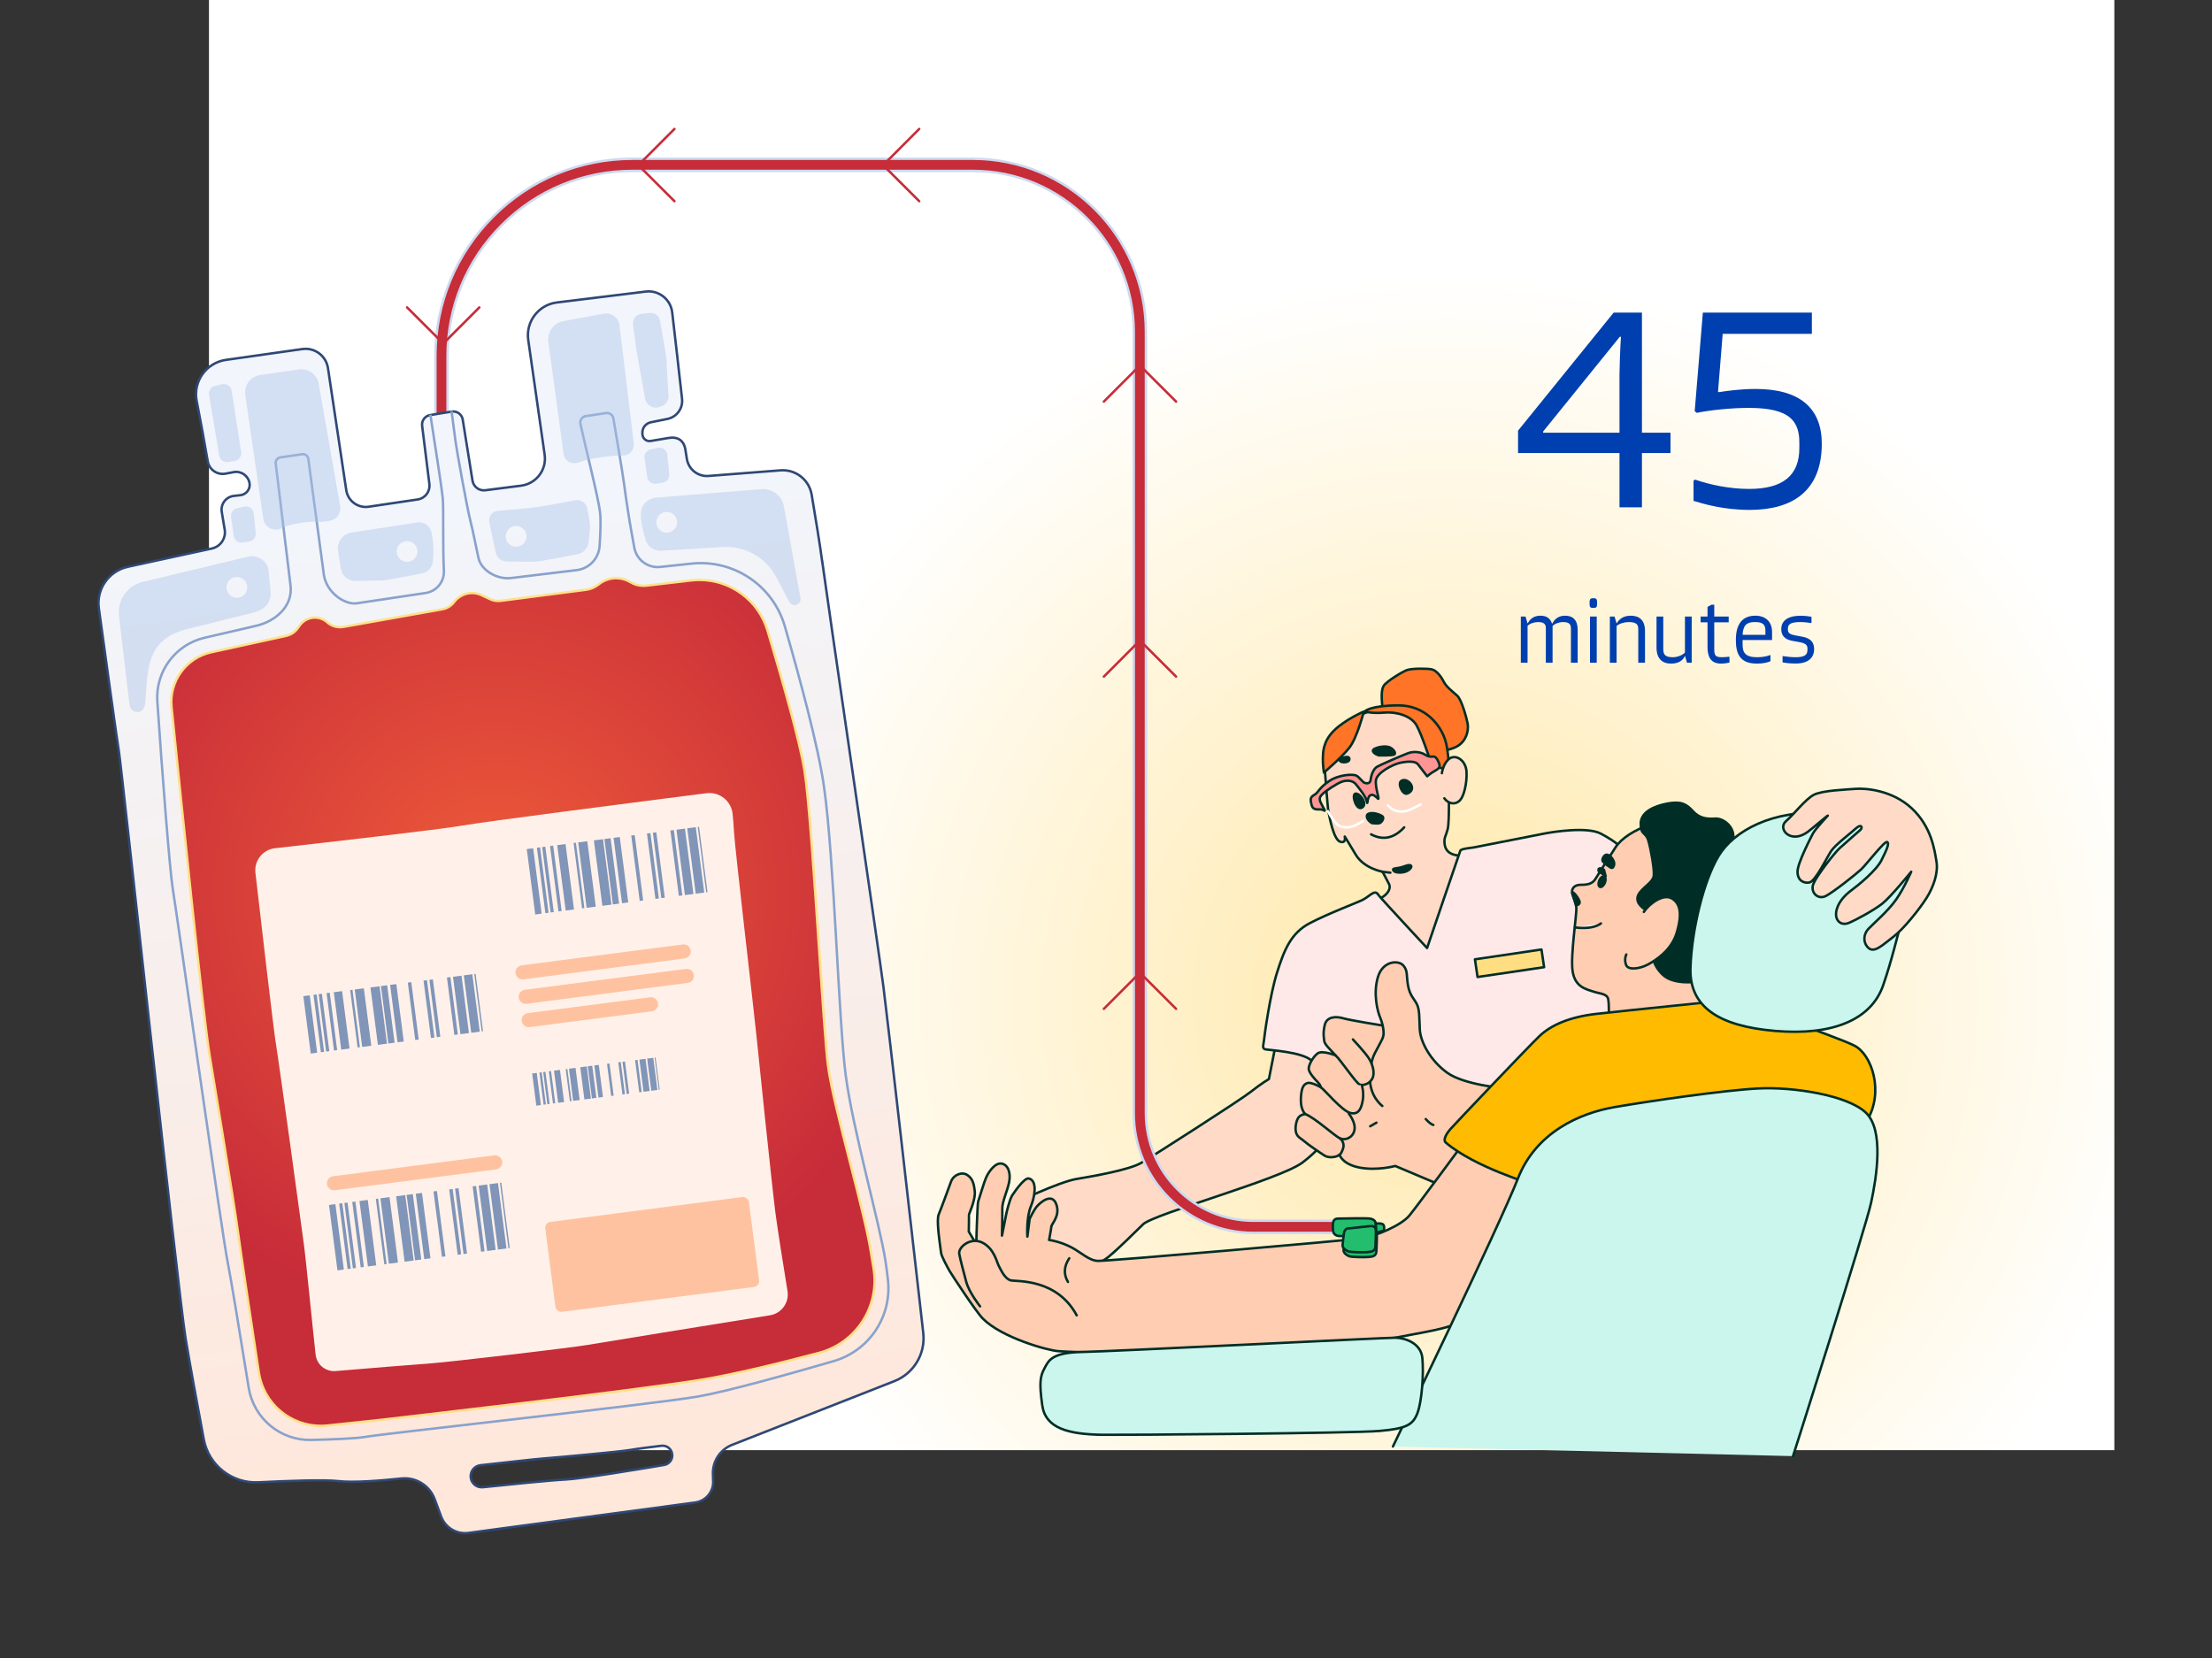 <svg xmlns="http://www.w3.org/2000/svg" xmlns:xlink="http://www.w3.org/1999/xlink" viewBox="0 0 2732 2048"><rect x="0" y="0" width="2732" height="2048" fill="#333333" stroke="none"/><defs><style>.cls-1{stroke:#fff;}.cls-1,.cls-2,.cls-3,.cls-4,.cls-5,.cls-6,.cls-7,.cls-8,.cls-9,.cls-10,.cls-11,.cls-12,.cls-13,.cls-14,.cls-15,.cls-16,.cls-17{stroke-width:3px;}.cls-1,.cls-2,.cls-3,.cls-4,.cls-6,.cls-7,.cls-8,.cls-10,.cls-12,.cls-13,.cls-14,.cls-15,.cls-16,.cls-17{stroke-linecap:round;stroke-linejoin:round;}.cls-1,.cls-4,.cls-11,.cls-16{fill:none;}.cls-18{fill:#8095b8;}.cls-18,.cls-19,.cls-20,.cls-21,.cls-22,.cls-23,.cls-24,.cls-25{stroke-width:0px;}.cls-19{fill:#acc3e8;opacity:.44;}.cls-20{fill:#003faf;}.cls-2{fill:#002e26;}.cls-2,.cls-3,.cls-6,.cls-7,.cls-8,.cls-10,.cls-12,.cls-13,.cls-14,.cls-15,.cls-16,.cls-17{stroke:#002e26;}.cls-21{fill:#fff1e9;}.cls-3{fill:#ff7426;}.cls-4{stroke:#c72c39;}.cls-5{fill:#c72c39;stroke:#ccd9ef;}.cls-5,.cls-9,.cls-11{stroke-miterlimit:10;}.cls-6{fill:#ffe8e8;}.cls-7{fill:#caf6ee;}.cls-8{fill:#22bd6d;}.cls-9{fill:url(#Dégradé_sans_nom_9);stroke:#2f4875;}.cls-22{fill:url(#Dégradé_sans_nom_5);}.cls-23{fill:url(#Dégradé_sans_nom_2);}.cls-24{fill:#ffe08a;}.cls-10{fill:#ffdbc7;}.cls-11{stroke:#89a2cc;}.cls-12{fill:#ff9494;}.cls-13{fill:#fb0;}.cls-14{fill:#fff;}.cls-15{fill:#ffcdb1;}.cls-17{fill:#ffde82;}.cls-25{fill:#ffc2a0;}</style><radialGradient id="D&#xE9;grad&#xE9;_sans_nom_5" cx="1789.49" cy="1231.96" fx="1789.49" fy="1231.96" r="904.17" gradientUnits="userSpaceOnUse"><stop offset="0" stop-color="#ffe7a6"></stop><stop offset=".99" stop-color="#fff"></stop></radialGradient><linearGradient id="D&#xE9;grad&#xE9;_sans_nom_9" x1="604.57" y1="625.93" x2="604.57" y2="1861" gradientTransform="translate(-124.73 84.7) rotate(-7.38)" gradientUnits="userSpaceOnUse"><stop offset="0" stop-color="#f2f5fb"></stop><stop offset="1" stop-color="#ffe7da"></stop></linearGradient><radialGradient id="D&#xE9;grad&#xE9;_sans_nom_2" cx="599.34" cy="1103.77" fx="599.34" fy="1103.77" r="535.06" gradientTransform="translate(-124.73 84.7) rotate(-7.38)" gradientUnits="userSpaceOnUse"><stop offset="0" stop-color="#ee5b39"></stop><stop offset="1" stop-color="#c72c39"></stop></radialGradient></defs><g id="fond"><rect class="cls-22" x="258.08" y="-72.26" width="2353.3" height="1863.45"></rect></g><g id="soignante"><path class="cls-3" d="M1708.22,881.44c-2.05-17.74-2.73-29.11.91-34.57,3.64-5.46,22.97-17.28,28.88-19.33,5.91-2.05,25.47-2.05,30.7-.68,5.23,1.36,10.92,8.19,14.33,15.01,3.41,6.82,11.37,12.51,16.83,17.51s11.6,27.97,12.74,34.11c1.14,6.14.23,17.74-9.1,25.7-9.32,7.96-27.74,8.87-27.74,8.87l-65.27-45.03-2.27-1.59Z"></path><path class="cls-10" d="M1251.82,1486.82s55.56-26.96,78.03-30.64c22.47-3.68,64.96-11.44,79.26-19.61,14.3-8.17,123.79-78.44,136.04-88.24s22.06-15.52,22.06-15.52l10.21-51.88s22.05-101.08,27.48-113.75c5.43-12.67,34.99-30.17,51.28-37.11,16.29-6.94,42.23-16.59,50.38-21.42,8.15-4.83,11.46-11.77,9.05-16.59-2.41-4.83-8.08-15.38-8.08-15.38,0,0-22.96-3.8-33.27-21.34-7.48-12.73-13.38-22.06-13.38-22.06,0,0,2.17,9.04-5.79,6.33s-13.02-30.19-14.28-36.7c-1.27-6.51-3.98-45.2-3.98-45.2,0,0-4.16-36.16,14.28-54.06s41.4-28.39,65.09-30.19c23.69-1.81,53.7,17.54,61.65,33.81,7.96,16.27,10.85,44.48,11.21,55.69.36,11.21,1.27,52.25-1.08,61.29-2.35,9.04-4.63,10-3.8,17.9,1.08,10.31,8.86,14.65,21.15,14.83,12.29.18,113.93-18.81,129.62-21.51,15.69-2.7,53.55,8.65,64.36,21.09,10.82,12.44.06,203.37.06,203.37l-332.2,35.07s-11.07,69.52-14.76,83.66c-3.69,14.15-15.99,36.3-43.68,57.21-27.68,20.92-183.32,63.36-196.86,76.28s-27.07,27.07-42.45,39.99c-15.38,12.92-51.68,22.15-51.68,22.15l-65.95-87.44Z"></path><path class="cls-2" d="M1694.41,1016.66c-5.44-3.02-8.86-9.67-3.83-11.68,5.04-2.01,13.7,1.01,16.72,3.22,3.02,2.22-1.01,8.06-3.83,8.66-2.82.6-9.07-.2-9.07-.2Z"></path><path class="cls-16" d="M1693.4,1030.56c15.84,8.32,29.18,3.95,40.9-8.66"></path><path class="cls-14" d="M1706.9,1076.7c3.83.4,10.27,1.21,10.27,1.21"></path><path class="cls-2" d="M1724.43,1077.3c-3.25-.67-5.53-3.91-2.42-4.43,4.84-.81,7.66-1.01,14.3-3.42,6.86-2.49,9.07.6,4.23,4.63-3.99,3.33-10.27,4.43-16.12,3.22Z"></path><path class="cls-2" d="M1673.66,980.4c4.85-1.98,16.12,12.09,8.86,16.92-7.25,4.84-13.3-15.11-8.86-16.92Z"></path><path class="cls-2" d="M1737.93,980.2c-5.55,1.99-12.58-12.76-6.85-15.92,8.06-4.43,20.35,11.08,6.85,15.92Z"></path><path class="cls-2" d="M1703.07,933.06c-5.04-1.41-10.48-5.64-5.24-8.26,5.24-2.62,13.7-3.63,18.33-1.81,4.63,1.81,8.46,7.25,6.04,8.86-2.42,1.61-19.14,1.21-19.14,1.21Z"></path><path class="cls-2" d="M1654.32,937.89c7.45-3.63,10.88-3.42,11.89-1.81,1.01,1.61.6,5.24-5.84,5.44s-6.04-3.63-6.04-3.63Z"></path><path class="cls-1" d="M1640.14,1001.91s5.1,10.35,10.47,15.48c6.68,6.37,16.82,5.15,23.06,2.12,6.25-3.02,9.86-5.47,9.86-5.47"></path><path class="cls-1" d="M1714.2,994.63c7.56,9.11,17.84,8.39,23.08,6.98,5.24-1.41,17.26-7.95,17.26-7.95"></path><path class="cls-3" d="M1684.39,878.89s-8.15,32.41-17.96,44.82c-9.82,12.41-31.3,30.56-31.3,30.56,0,0-1.48-9.63-1.3-17.04s-.19-20.93,13.52-34.63c13.7-13.7,37.04-23.7,37.04-23.7Z"></path><path class="cls-3" d="M1685.87,878.52c-.19.56,9.07,2.96,23.7,1.67s33.33,3.7,40,15.74c6.67,12.04,15.56,40,18.15,46.48,2.59,6.48,21.85,7.59,21.85,7.59,0,0-.34-20.83-4.07-34.08-6.11-21.67-26.48-44.63-57.97-44.63-35,0-41.67,7.22-41.67,7.22Z"></path><path class="cls-10" d="M1780.84,955.02c0-.6,2.01-13.3,9.87-18.33,7.86-5.04,19.74,2.62,20.55,16.52.81,13.9-3.26,30.17-7.86,35.05-6.45,6.85-15.11,4.03-19.54-2.22"></path><path class="cls-12" d="M1633.77,996.31c-4.23-7.66-5.44-10.48-.81-15.11,4.63-4.63,18.13-13.3,23.97-15.51s13.7-2.22,17.93,3.22c4.23,5.44,12.09,14.71,13.3,21.15,1.21,6.45,0-4.23,3.63-7.25,3.63-3.02,7.25,1.01,10.07,3.63s-3.83-13.9-2.42-22.97c1.41-9.07,20.55-19.34,30.22-21.35,9.67-2.01,18.53-2.01,21.56,1.81,3.02,3.83,11.48,14.91,11.48,14.91,0,0,4.03-3.63,9.07-6.45,5.04-2.82,7.45-4.63,5.64-9.47-1.81-4.84-4.23-8.86-7.45-8.46s-6.04.2-10.07-2.42c-4.03-2.62-12.69-4.84-21.15-1.61s-34.05,14.3-38.08,16.72-7.05,9.47-7.66,15.31c-.6,5.84-4.63,5.24-7.25,4.63-2.62-.6-6.65-7.05-10.48-9.07s-21.35-1.61-33.85,6.85c-12.49,8.46-13.09,13.9-17.33,16.32-4.23,2.42-5.84,4.43-5.04,8.86.81,4.43,1.21,7.66,4.63,9.07s8.06-.4,11.28,1.81c3.22,2.22-1.21-4.63-1.21-4.63Z"></path><path class="cls-6" d="M1710.24,1415.48s-78.23-94.85-90.45-105.61c-12.22-10.76-51.83-12.71-56.72-13.69-4.89-.98-2.44-5.87-1.96-11.25.49-5.38,7.33-55.74,16.13-83.61,8.8-27.87,17.11-48.89,40.58-61.12,23.47-12.22,58.67-25.42,64.54-28.36,5.87-2.93,10.27-7.33,13.69-8.8,3.42-1.47,4.89,0,6.85,2.93,1.96,2.93,59.65,65.03,59.65,65.03,0,0,40.09-117.83,41.07-120.28s13.2-3.42,16.13-3.91c2.93-.49,74.81-14.67,87.03-17.11s53.78-8.8,70.41,0c16.62,8.8,40.58,23.47,46.94,56.23,6.36,32.76,9.29,196.06,9.29,196.06l-200.95,150.1-122.23-16.62Z"></path><rect class="cls-17" x="1822.76" y="1178.91" width="83.09" height="22.08" transform="translate(-153.92 285.29) rotate(-8.41)"></rect></g><g id="patient"><path class="cls-15" d="M1857.5,1344.14s-49.24-4.1-70.1-19.15c-20.86-15.05-33.17-38.3-33.85-53.69s-.29-23.28-3.14-30c-2.85-6.72-9.24-11.25-11.42-24.18-2.18-12.93,0-17.97-5.88-24.69-5.88-6.72-25.19-5.88-31.24,14.27-6.05,20.15-.85,42,3.02,50.88,1.54,3.52,2.83,9.09,2.83,9.09,0,0-40.66-6.47-48.81-8.93-8.16-2.46-20.33-2.59-22.79,8.42-2.46,11.01-.91,15.41-.65,19.03.26,3.63,4.14,7.77,6.73,10.49,2.59,2.72,7.51,8.03,7.51,8.03,0,0-16.65-6.94-22.45-2.5-5.8,4.43-11.93,15.34-10.74,20.12,1.19,4.77,7.33,11.59,10.91,15.17,3.58,3.58,3.92,6.48,3.92,6.48,0,0-11.42-6.65-16.37-5.28-4.94,1.36-7.16,5.97-8.01,14.83-.85,8.86-.17,17.9,5.11,23.53,0,0-6.48.51-9.04,5.28-2.56,4.77-3.92,13.13-2.05,18.41,1.88,5.28,6.65,6.82,9.89,9.89,3.24,3.07,19.09,13.98,25.06,17.73s16.2,1.53,18.41-1.19c0,0,3.24,11.93,25.06,16.03,21.82,4.09,43.81-2.05,43.81-2.05l55.24,23.36,79.02-119.37Z"></path><path class="cls-15" d="M1707.28,1366.07s-16.39-11.94-15.22-36.07c1.17-24.12,5.15-26.93,10.54-37.71,5.39-10.77,7.92-11.88,5.13-25.61"></path><path class="cls-15" d="M1670.97,1283.87s14.52,15.46,19.44,22.95c4.92,7.49,7.96,18.27,4.68,25.06-3.28,6.79-11.24,9.37-15.69,7.73s-23.78-30.56-29.69-35.89"></path><path class="cls-15" d="M1681.98,1340.31s2.81,8.9,1.17,18.5c-1.64,9.6-4.68,18.5-15.22,15.93s-31.45-28.15-36.57-31.76"></path><path class="cls-15" d="M1665.82,1375.44s8.9,10.77,7.03,20.38c-1.87,9.6-11.48,13.12-17.8,10.31-6.32-2.81-31.34-25.71-42.95-30.07"></path><path class="cls-15" d="M1655.05,1406.13s6.32,4.68,3.75,12.41c-2.58,7.73-4.42,7.64-4.42,7.64"></path><line class="cls-14" x1="1692.29" y1="1391.14" x2="1700.02" y2="1386.69"></line><path class="cls-14" d="M1760.91,1382.24c.7.47,4.45,5.62,9.37,7.26"></path><path class="cls-15" d="M1986.95,1263.36s.74-22.7-.74-29.39-9.67-6.33-18.6-9.3-22.32-5.58-25.3-24.93c-2.98-19.35,5.42-70.66,4.54-78.97-.89-8.3-3.86-12.16-5.04-17.5-1.19-5.34,2.37-10.38,10.38-10.38s14.53-.89,18.39-7.41c3.86-6.52,17.79-28.17,24.91-39.15,7.12-10.97,23.43-21.35,42.71-27.88,19.28-6.52,73.84-1.48,91.05,13.05,17.2,14.53,25.8,35.88,25.8,35.88l-44.48,189.21-45.08,18.39-78.51-11.62Z"></path><path class="cls-15" d="M1807.51,1412s-57.04,77.53-66.84,89.42-40.99,25.55-60.01,28.22c-19.01,2.67-314.1,28.26-324.83,27.78s-20.36-10.24-32.35-16.64c-11.99-6.4-24.99-9-27.79-9.2,0,0,2.4-12.39,2.8-16.39s11.39-13.59,6-27.99-19.39-2-23.39,2.4c-4,4.4-9.4,15.79-9.4,15.79l-2.8,21.99s-1.6-23.19,4.4-37.58c4.37-10.49,8.6-31.39-2.6-34.18-4.6-1.15-14.39,11.59-20.39,20.59-3.38,5.07-7.2,21.79-7.2,21.79l-5.6,28.19s.6-25.39.4-33.58,6-20.79,8.4-32.19c2.4-11.39-1.2-21.79-9.2-23.19-8-1.4-15.79,10-18.79,16.39-3,6.4-9.2,27.99-10.2,30.39s-2.4,52.78-2.4,52.78l-9.2-15.59s.4-19.79.2-20.59,8.2-18.39,7.2-28.79-3-16.39-9.4-20.59c-6.4-4.2-16.79-.4-19.99,8.4-3.2,8.8-13.19,35.98-14.99,39.98-1.8,4-1.2,11.99-.8,18.39s3,25.59,3.6,29.79c.6,4.2,8,17.79,10.4,21.99,2.4,4.2,32.67,50.31,40.91,58.69,23.45,23.85,80.52,39.58,93.39,40.43,30.73,2.02,68.33,1.62,68.33,1.62,0,0,312.92-11.32,347.69-18.19,34.77-6.87,67.92-11.32,80.45-20.21,12.53-8.89,124.12-146.76,130.99-158.48,6.87-11.72,7.28-20.21,7.28-20.21l-134.28-41.39Z"></path><path class="cls-15" d="M1210.47,1613.56s-13.65-17.14-17.14-30.47c-3.49-13.33-6.98-26.02-8.57-34.28-1.59-8.25,13.96-21.26,28.56-13.96s17.77,24.12,20.31,28.88c2.54,4.76,7.62,16.19,14.92,17.77s56.81-2.54,81.25,43.16"></path><path class="cls-16" d="M1320.6,1554.21c-6.55,9.83-7.28,19.57-1.59,29.2"></path><path class="cls-13" d="M1893.17,1462.9s-72.28-21.43-107.45-51.58c-4.3-3.68,1.84-12.28,5.53-16.58,3.68-4.3,95.17-100.7,109.91-114.82s38.07-23.95,70.61-27.63c32.54-3.68,165.17-17.19,165.17-17.19,0,0,132.01,45.44,153.5,56.49,21.49,11.05,36.84,57.1,15.35,92.71-21.49,35.61-89.03,110.52-89.03,110.52l-207.41,124.78-116.17-156.71Z"></path><path class="cls-14" d="M1945.21,1145.5s20.83,3.51,32.07-4.92"></path><ellipse class="cls-2" cx="1978.69" cy="1089.05" rx="6.91" ry="3.75" transform="translate(224.21 2511.39) rotate(-67.86)"></ellipse><path class="cls-2" d="M1979.96,1064.38c-2.78-3.01,2.07-9.5,5.01-8.71,3.43.92,6.07,3.56,7.92,7.65,1.86,4.11,0,8.45-1.98,8.71s-9.37-5.94-10.95-7.65Z"></path><path class="cls-2" d="M1983.12,1082.2c-5.28-4.49-9.5-4.62-8.84-8.18s6.73.26,6.73.26l2.11,7.92Z"></path><path class="cls-2" d="M1941.8,1103.27c0-2.68,2.97.41,4.7,2.64,1.73,2.23,4.83,6.56,4.45,9.16-.37,2.6-4.33,3.34-4.33,3.34l-4.83-15.13Z"></path><path class="cls-2" d="M2102.79,1210.97c-2.19,1.37-34.5,7.12-49.28-7.12-14.79-14.24-13.14-28.75-12.87-36.96.27-8.21,0-37.24-9.04-43.53-9.04-6.3-12.32-13.42-6.02-21.36,6.3-7.94,16.15-12.87,16.98-20.53.82-7.67-3.56-32.86-6.84-43.53-3.29-10.68-9.31-6.02-9.31-20.53s16.7-21.9,33.13-24.92c16.43-3.01,23,.27,31.49,9.58,8.49,9.31,18.07,9.58,27.65,9.04s22.45,9.31,22.18,22.45c-.27,13.14,8.49,15.06,17.8,21.9s24.37,35.59,21.63,47.37c-2.74,11.77-25.74,71.46-28.2,89.53-2.46,18.07-49.28,18.62-49.28,18.62Z"></path><path class="cls-15" d="M2008.6,1178.94s-3.01,5.75-.27,12.87c2.74,7.12,17.52,4.65,27.11-.55,9.58-5.2,28.78-17.32,35.32-38.88,7.39-24.37,4.11-36.96-6.02-42.71-10.3-5.85-27.11,5.75-34.5,16.7"></path><path class="cls-7" d="M1720.37,1786.68s132.07-273.79,154.33-330.92c22.26-57.13,76.42-80.88,119.46-88.3,43.03-7.42,134.3-20.78,177.33-23,43.03-2.23,109.81,8.16,132.81,29.68,23,21.52,13.36,80.13,6.68,111.3-6.68,31.16-96.46,313.11-96.46,313.11"></path><path class="cls-7" d="M2351.57,1127.34c-10.05,35.06-14.18,55.9-25.61,89.36-14.71,43.04-62.66,62.66-133.49,56.67-70.83-5.99-106.25-30.51-104.61-77.92,1.63-47.4,16.35-107.88,34.87-138.39,18.53-30.51,65.93-57.21,132.95-52.85,67.02,4.36,119.32,41.41,95.9,123.14Z"></path><path class="cls-7" d="M1361.46,1772.21c-42.15-.66-70.13-8.04-74.15-36.16-4.02-28.13-2.56-36.16,2.56-45.66,5.11-9.5,8.4-19.73,46.39-20.46,37.99-.73,375.09-17.73,386.81-17.63,11.72.1,31.81,6.31,33.63,24.94,1.83,18.63-.37,52.6-5.84,67.58-5.48,14.98-13.52,19.73-47.12,22.65s-318.89,5.11-342.27,4.75Z"></path></g><g id="main_soignante"><path class="cls-10" d="M2233.31,1027.06c-21.5,16.41-38.45-3.31-27.5-12.73,9.57-8.24,23.82-27.08,34.37-32.59,10.56-5.51,40.46-6.45,51.48-7.37s44.52.92,69.3,23.87c24.78,22.95,28.45,52.32,30.75,66.09,2.29,13.77-3.67,31.21-12.39,44.98-8.72,13.77-28.2,38.22-40.92,47.81-12.75,9.61-23.45,20.74-30.96,13.53-6.81-6.53-5.97-16.72,0-23.15,5.97-6.43,24.61-22.13,34.71-36.82,10.1-14.69,18.36-33.96,18.36-33.96,0,0-25.24,31.21-35.8,39.47-10.56,8.26-32.33,20.07-41.32,23.79s-16.97-2.22-15.59-13.24c1.38-11.01,10.1-20.65,18.82-27.08,8.72-6.43,30.75-24.32,37.17-37.17,6.43-12.85,10.1-21.11,6.88-22.49-3.21-1.38-25.7,28-32.13,33.96-6.43,5.97-33.04,27.08-43.14,32.59-10.1,5.51-20.19-4.59-15.6-15.15,4.59-10.56,26.16-38.09,32.13-43.6,5.97-5.51,23.08-20.27,25.8-22.78,3.31-3.06,1.02-7.89-5.6-1.78-6.22,5.74-25.71,20.43-30.76,28.23-5.05,7.8-19.28,37.17-26.62,38.55-7.34,1.38-14.69-2.75-14.69-13.31s16.09-41.35,18.85-46.86c2.75-5.51,18.59-22.41,18.59-22.41-.51-.25-17.22,14.29-24.19,19.61Z"></path></g><g id="flow"><path class="cls-5" d="M1652.93,1522.83h-104.81c-81.51,0-147.83-66.31-147.83-147.83V409.74c0-109.52-89.1-198.63-198.63-198.63h-420.32c-61.06,0-118.46,23.78-161.64,66.95s-66.95,100.58-66.95,161.64v127.05c0,4.14-3.36,7.5-7.5,7.5s-7.5-3.36-7.5-7.5v-127.05c0-65.07,25.34-126.24,71.35-172.25s107.18-71.35,172.25-71.35h420.32c117.8,0,213.63,95.83,213.63,213.63v965.26c0,73.24,59.59,132.83,132.83,132.83h104.81c4.14,0,7.5,3.36,7.5,7.5s-3.36,7.5-7.5,7.5Z"></path><polyline class="cls-4" points="1363.34 496.04 1407.86 451.44 1452.56 496.04"></polyline><polyline class="cls-4" points="1135.33 248.51 1090.72 203.99 1135.33 159.29"></polyline><polyline class="cls-4" points="833.01 248.51 788.41 203.99 833.01 159.29"></polyline><polyline class="cls-4" points="592.01 379.72 547.49 424.32 502.79 379.72"></polyline><polyline class="cls-4" points="1363.34 835.72 1407.86 791.11 1452.56 835.72"></polyline><polyline class="cls-4" points="1363.34 1246.1 1407.86 1201.49 1452.56 1246.1"></polyline></g><g id="perf"><path class="cls-8" d="M1655.28,1526.74c-5.27.05-8.31-2.3-8.79-6.6-.48-4.3-.37-6.18-.25-7.63.12-1.45.12-7.23,5.79-7.35,5.67-.12,36.04-.72,40.14,0,4.1.72,6.99,3.01,6.99,6.27s0,9.52-.24,11.33c-.24,1.81-3.5,4.22-8.8,3.74-5.3-.48-32.05.21-34.84.24Z"></path><path class="cls-8" d="M1667.98,1523.25c-2.39-.48-6.21.96-6.92,6.21s-1.43,11.22-1.67,14.8,5.25,7.4,9.07,7.88,15.76.96,21.25.48c5.49-.48,10.03-.72,10.27-7.4s.96-18.63.24-21.25-3.58-3.34-4.3-3.58-27.94,2.87-27.94,2.87Z"></path><path class="cls-8" d="M1666.78,1517.22c-2.39-.48-6.21.96-6.92,6.21-.72,5.25-1.43,11.22-1.67,14.8s5.25,7.4,9.07,7.88,15.76.96,21.25.48c5.49-.48,10.03-.72,10.27-7.4s.96-18.63.24-21.25c-.72-2.63-3.58-3.34-4.3-3.58s-27.94,2.87-27.94,2.87Z"></path><path class="cls-8" d="M1699.16,1511.43c.84-.24,7.96-.96,9.52,1.45s.6,7.11.6,7.11l-9.28,2.53-.84-11.09Z"></path></g><g id="bag"><path class="cls-9" d="M1015.54,694.08c-2.52-19.41-8.54-56.11-13.08-83.1-3.15-18.71-20.23-31.79-39.11-29.98l-87.83,6.84c-13.2,1.27-25.11-7.95-27.19-21.04l-1.78-11.21c-1.88-11.8-9.6-16.7-21.36-14.54l-21.47,3.63c-5.07.93-9.83-2.74-10.21-7.88l-.1-1.38c-.49-6.61,4.01-12.55,10.51-13.85l20.36-4.1c11.54-2.32,19.4-13.06,18.12-24.76-2.99-27.35-8.56-75.71-12.17-106.83-1.88-16.17-16.54-27.72-32.7-25.74-29.78,3.65-76.18,9.34-109.69,13.46-22.69,2.78-38.66,23.65-35.42,46.28l20.28,141.84c2.66,18.59-10.41,35.77-29.04,38.15l-44.23,5.67c-7.62.98-14.63-4.27-15.85-11.86l-12.08-75.47c-1.04-6.52-7.22-10.94-13.73-9.8l-26.69,4.3c-6.23,1.08-10.51,6.87-9.73,13.14l8.96,72.03c1.15,9.25-5.31,17.72-14.54,19.05l-60.6,8.99c-13.23,1.91-25.53-7.23-27.51-20.45l-22.59-150.75c-2.28-15.22-16.41-25.75-31.64-23.59l-94.37,13.39c-24.31,3.45-40.8,26.53-36.17,50.65,3.29,17.15,6.49,33.94,7.4,39.23,1.3,7.54,3.97,22.56,6.26,35.43,1.83,10.3,11.71,17.13,21.99,15.21l10.12-1.89c9.01-1.68,17.69,4.21,19.46,13.19h0c1.46,7.41-3.72,14.47-11.22,15.3l-8.08.89c-9.72,1.07-16.56,10.09-14.95,19.74l3.64,21.91c1.78,10.74-5.17,20.98-15.8,23.3l-103.82,22.6c-23.5,5.12-39.11,27.43-35.84,51.25,8.19,59.75,22.43,163.21,24.67,176.09,3.17,18.24,73.42,670.89,82.45,725.71,5.06,30.71,14.84,83.83,22.47,124.61,6,32.1,34.79,54.81,67.4,53.18,37.18-1.86,81.94-3.45,99.04-1.45,18.46,2.15,52.56-.61,77.51-3.25,17.98-1.9,34.97,8.61,41.27,25.56l7.95,21.41c5.13,13.8,19.12,22.21,33.71,20.25l280.11-37.58c12.64-1.7,22.11-12.43,22.21-25.19l-.33-9.92c-.52-15.87,9-30.35,23.78-36.15l200.25-78.63c23.99-9.42,38.67-33.78,35.76-59.39-12.33-108.72-43.92-386.86-49.19-427.52-6.57-50.72-71.25-491.92-75.54-525ZM830.27,1796.8h0c.44,6.14-3.85,11.61-9.92,12.64-28.03,4.75-102.74,17.18-121.6,18-18.04.78-76.63,6.82-102.36,9.53-6.99.74-13.39-3.96-14.8-10.85-1.61-7.87,3.88-15.42,11.86-16.31,23.89-2.67,69.07-7.68,77.79-8.32,11.96-.88,94.88-8.27,107.99-10.64,8.19-1.48,25.72-3.65,37.73-5.07,6.77-.8,12.83,4.22,13.32,11.02Z"></path><path class="cls-11" d="M557.69,507.72c2.52,19.84,5,37.61,5.35,40.32.7,5.42,13.33,77.31,18,95.64,3.43,13.46,6.35,29.51,9.9,45.49,3.55,16.01,23.76,26.78,40.04,24.82l81.39-9.81c15.32-1.85,27.13-14.33,28.18-29.73.96-14.16,1.66-30.64.69-40.48-1.72-17.41-18.85-84.41-24.36-110.35-.97-4.55,2.09-8.98,6.69-9.67l24.85-3.75c4.35-.66,8.43,2.29,9.16,6.63,3.28,19.29,11.63,68.61,13.37,82.08,2.18,16.85,6.53,45.11,8.45,55.26.78,4.13,2.37,12.99,3.98,22.05,2.69,15.17,16.66,25.68,31.98,24.05l38.82-4.11c52.08-5.52,100.6,27.12,115.14,77.42,18.51,64.07,41.3,148.44,48.41,198.33,12.6,88.41,17.98,288.32,26.7,355.58,8.72,67.26,42.05,183.76,49.13,229.58,1.18,7.66,2.21,15.63,3.11,23.58,5.12,45.34-23.07,87.8-66.88,100.53-57.63,16.76-134.1,38.11-168.64,43.92-59.12,9.94-387.33,45.63-410.72,49.8-10.51,1.87-38.34,3-65.83,3.68-38.25.94-71.3-26.52-77.4-64.29-9.47-58.67-22.49-138.36-26.28-156.79-6.16-29.98-62.22-427.35-67.55-459.71-3.7-22.45-13.28-145.86-19.04-231.28-2.5-37.04,22.24-70.41,58.4-78.8l64.09-14.86c23.1-5.36,45.85-24.11,41.84-50.97l-18.15-149.54c-.34-3.61,2.21-6.84,5.79-7.36l26.8-3.94c3.62-.52,7,1.92,7.65,5.52l19.27,143.64c3.34,21.68,25.6,36.92,40.22,35.03l84.94-12.7c13.77-1.78,23.83-13.89,23.06-27.76-1.52-27.4-.21-77.37-1.4-89.62-1.27-13.15-9.75-66.15-15.29-102.96"></path><path class="cls-19" d="M285.39,638.71l3.33,23.18c.78,5.4,5.84,9.12,11.23,8.24l7.8-1.27c5.1-.83,8.67-5.49,8.14-10.63l-2.46-23.95c-.6-5.85-6.21-9.85-11.94-8.5l-8.67,2.03c-4.92,1.16-8.15,5.88-7.43,10.89Z"></path><path class="cls-19" d="M796.06,566.07l3.33,23.18c.78,5.4,5.84,9.12,11.23,8.24l7.8-1.27c5.1-.83,8.67-5.49,8.14-10.63l-2.46-23.95c-.6-5.85-6.21-9.85-11.94-8.5l-8.67,2.03c-4.92,1.16-8.15,5.88-7.43,10.89Z"></path><path class="cls-19" d="M258.18,487.54l12.54,74.85c.78,5.4,5.84,9.12,11.23,8.24l7.8-1.27c5.1-.83,8.67-5.49,8.14-10.63l-11.67-75.62c-.6-5.85-6.21-9.85-11.94-8.5l-8.67,2.03c-4.92,1.16-8.15,5.88-7.43,10.89Z"></path><path class="cls-19" d="M393.99,644.36c-9.29-.87-36.42,2.35-45.21,7.64-.09.05-.18.1-.26.16-9.59,5.56-21.77-.58-23.36-11.54l-22.21-152.87c-1.71-11.78,6.45-22.72,18.22-24.44l48.06-7.02c11.54-1.69,22.34,6.12,24.35,17.61l26.53,151.06c1.51,8.61-4.24,16.8-12.85,18.32-4.81.85-9.76,1.42-13.27,1.09Z"></path><path class="cls-19" d="M305.74,687.71l-130.34,31.28c-18.44,4.84-30.56,22.67-28.5,41.93l13.07,109.65c.54,5.09,4.84,8.92,9.87,8.82,5.56-.11,8.85-4.59,9.43-10.58.59-5.99,1.05-13.53,2.06-26.41,2.57-32.6,11.62-55.2,48.08-64.97l83.71-20.8c15.9-3.73,22.78-14.79,20.88-27.98l-2.4-24.62c-1.7-11.79-14.53-19.31-25.87-16.33ZM294.24,738.28c-7.04.91-13.48-4.05-14.4-11.09s4.05-13.48,11.09-14.4c7.04-.91,13.48,4.05,14.4,11.09s-4.05,13.48-11.09,14.4Z"></path><path class="cls-19" d="M533.22,658.53c-1.34-8.6-9.38-14.5-17.99-13.18l-80.93,12.4c-10.96,1.68-18.47,11.95-16.73,22.91l3.44,21.7c1.4,8.86,9.11,15.34,18.08,15.21,12.91-.2,29.73-.49,33.64-.66,4.46-.2,31.44-5.36,48.19-8.63,7.93-1.55,13.73-8.36,14.01-16.43.24-6.97.43-14.68.25-18.15-.16-3.05-1.02-9.17-1.95-15.15ZM504.44,693.9c-7.04.91-13.48-4.05-14.4-11.09-.91-7.04,4.05-13.48,11.09-14.4s13.48,4.05,14.4,11.09-4.05,13.48-11.09,14.4Z"></path><path class="cls-19" d="M717.81,570.24c10.92-4.56,41.95-8.12,51.14-7.7.09,0,.18,0,.27.01,8.08.33,14.49-6.74,13.52-14.76l-17.56-145.78c-1.16-9.6-10.17-16.23-19.68-14.48l-49.81,9.17c-11.97,2.2-20.09,13.42-18.45,25.47l18.81,138.53c1.03,7.57,8.25,12.74,15.74,11.21,2.34-.48,4.49-1.04,6.01-1.67Z"></path><path class="cls-19" d="M814.86,502.55l-2.23.71c-7.39,1.47-14.54-3.42-15.85-10.83-3.1-17.49-8.21-46.25-9.14-50.57-.91-4.24-3.96-26.85-5.84-41.07-.85-6.44,3.74-12.33,10.2-13.07l10.4-1.15c6.08-.7,11.66,3.43,12.76,9.45,3,16.39,8.34,46.37,8.22,51.42-.11,4.71,1.32,26.97,2.27,41.05.45,6.74-4.16,12.76-10.78,14.08Z"></path><path class="cls-19" d="M725.16,627.73c-1.33-6.6-7.69-10.91-14.31-9.72-13.52,2.43-34.83,6.25-42.82,7.64-8.29,1.44-36.38,3.94-53.24,5.36-6.97.59-11.86,7.15-10.43,14l7.72,37.03c1.38,6.62,7.16,11.4,13.92,11.5,12.32.2,30.79.41,36.32.04,5.97-.4,34.47-5.82,51.03-9.04,7.18-1.4,12.63-7.27,13.5-14.53.87-7.31,1.84-15.78,2-18.92.17-3.42-1.89-14.53-3.68-23.37ZM639.1,675.25c-7.04.91-13.48-4.05-14.4-11.09s4.05-13.48,11.09-14.4,13.48,4.05,14.4,11.09-4.05,13.48-11.09,14.4Z"></path><path class="cls-19" d="M968.17,625.5c-2.39-13.17-14.37-22.38-27.71-21.3l-130.33,10.52c-10.67.86-18.85,9.86-18.64,20.56.09,4.63.44,9.41,1.26,13.46,1.08,5.32,2.81,11.87,4.45,17.68,2.44,8.63,10.57,14.38,19.52,13.83l75.78-4.62c27.49-1.68,53.41,12.9,66.25,37.27l16.08,30.51c1.44,2.74,4.44,4.29,7.51,3.9h0c4.21-.55,7.1-4.5,6.34-8.68l-20.52-113.12ZM825.21,657.85c-7.04.91-13.48-4.05-14.4-11.09-.91-7.04,4.05-13.48,11.09-14.4s13.48,4.05,14.4,11.09-4.05,13.48-11.09,14.4Z"></path><path class="cls-23" d="M396.21,1761.2c-18.39,0-36.25-6.61-50.29-18.61-14.14-12.08-23.46-28.88-26.25-47.28-10.27-67.73-23.07-152.79-25.73-173.32-4.38-33.76-34.77-216.72-35.07-218.57-7.83-46.55-35.45-316.25-46.96-430.04-3.22-31.8,17.9-60.94,49.12-67.78l92.45-20.26c5.75-1.26,10.8-4.58,14.24-9.36l2.57-3.58c4.31-6,11.31-9.58,18.7-9.58,5.62,0,11.05,2.06,15.26,5.81,4.36,3.88,9.98,6.01,15.82,6.01,1.4,0,2.81-.12,4.19-.37l122.15-21.8c5.84-1.04,11.01-4.23,14.57-8.98,5.18-6.92,13.43-11.04,22.08-11.04,4.03,0,7.93.86,11.59,2.56l11.01,5.11c3.05,1.42,6.45,2.17,9.82,2.17,1,0,2.01-.06,3-.19l105.38-13.66c5.68-.74,11.04-3.02,15.5-6.6l.27-.21c6.04-4.84,13.63-7.51,21.37-7.51,6.22,0,12.32,1.7,17.65,4.92,4.87,2.94,10.44,4.49,16.12,4.49,1.2,0,2.41-.07,3.6-.21l55.49-6.44c3.37-.39,6.79-.59,10.17-.59,18.87,0,36.89,5.95,52.11,17.21,15.33,11.34,26.33,27,31.82,45.29,17.76,59.17,40.11,137.29,45.76,173.37,5.47,34.98,12.05,132.43,17.85,218.4,4.32,64.05,8.41,124.55,11.22,146.28,3.43,26.43,15.5,73.59,27.17,119.2,10.58,41.34,21.52,84.09,25.7,110.28,1.04,6.55,2.16,13.36,3.31,20.25,3.81,22.76-1,45.96-13.54,65.35-12.53,19.38-31.73,33.29-54.05,39.18-59.15,15.61-107.66,26.8-140.28,32.36-79.87,13.62-399.93,50.22-403.16,50.59l-63.48,6.71c-2.73.29-5.5.44-8.23.44Z"></path><path class="cls-24" d="M760.98,715.63c5.95,0,11.78,1.62,16.87,4.7,5.1,3.08,10.94,4.7,16.9,4.7,1.25,0,2.52-.07,3.77-.22l55.49-6.44c3.31-.38,6.68-.58,10-.58,18.55,0,36.26,5.85,51.22,16.92,15.07,11.15,25.88,26.54,31.27,44.51,17.75,59.13,40.08,137.17,45.71,173.17,5.46,34.92,12.04,132.32,17.84,218.26,4.51,66.86,8.41,124.6,11.23,146.38,3.44,26.52,15.52,73.73,27.2,119.38,10.57,41.31,21.5,84.02,25.67,110.15,1.05,6.56,2.16,13.38,3.31,20.26,3.75,22.39-.99,45.22-13.32,64.29-12.33,19.06-31.22,32.75-53.17,38.55-59.1,15.6-107.57,26.78-140.15,32.33-79.83,13.61-399.85,50.21-403.05,50.57l-63.5,6.71c-2.68.28-5.4.43-8.08.43-18.04,0-35.55-6.48-49.32-18.25-13.86-11.85-23.01-28.32-25.74-46.37-10.27-67.73-23.07-152.78-25.73-173.29-4.38-33.79-34.77-216.78-35.08-218.63-7.82-46.51-35.44-316.16-46.95-429.94-3.14-31.04,17.48-59.48,47.95-66.16l92.45-20.26c6.11-1.34,11.48-4.87,15.13-9.95l2.57-3.58c4.03-5.61,10.57-8.95,17.49-8.95,5.26,0,10.32,1.93,14.27,5.43,4.64,4.12,10.61,6.39,16.81,6.39,1.49,0,2.98-.13,4.45-.39l122.14-21.8c6.21-1.11,11.72-4.5,15.51-9.56,4.9-6.54,12.7-10.44,20.88-10.44,3.81,0,7.49.82,10.96,2.42l11.01,5.11c3.25,1.51,6.86,2.31,10.45,2.31,1.06,0,2.14-.07,3.19-.21l105.38-13.66c5.95-.77,11.57-3.16,16.25-6.91l.27-.22c5.77-4.63,13.03-7.17,20.43-7.17M760.98,712.63c-7.93,0-15.83,2.64-22.31,7.83l-.27.22c-4.25,3.41-9.36,5.58-14.76,6.28l-105.38,13.66c-.93.12-1.87.18-2.8.18-3.16,0-6.3-.69-9.19-2.03l-11.01-5.11c-3.93-1.83-8.1-2.7-12.22-2.7-8.93,0-17.65,4.12-23.28,11.65-3.32,4.43-8.19,7.43-13.63,8.4l-122.14,21.8c-1.31.23-2.62.35-3.92.35-5.42,0-10.7-1.97-14.82-5.63-4.69-4.17-10.49-6.19-16.26-6.19-7.58,0-15.1,3.5-19.92,10.2l-2.57,3.58c-3.21,4.47-7.97,7.59-13.34,8.77l-92.45,20.26c-31.96,7-53.59,36.85-50.3,69.4,11.99,118.47,39.18,383.78,46.98,430.13,0,0,30.64,184.39,35.07,218.52,2.69,20.77,15.85,108.15,25.74,173.35,5.91,38.97,39.44,67.17,78.03,67.17,2.77,0,5.58-.15,8.39-.44l63.5-6.71s322.4-36.82,403.24-50.6c39.84-6.79,94.86-20.37,140.42-32.39,46.89-12.37,76.69-58.4,68.69-106.23-1.1-6.59-2.21-13.36-3.31-20.24-8.78-55.04-46.34-179.06-52.86-229.44-6.53-50.38-19.46-303.17-29.08-364.72-5.68-36.31-28.25-115.07-45.8-173.57-11.43-38.07-46.42-63.57-85.36-63.57-3.42,0-6.88.2-10.34.6l-55.49,6.44c-1.14.13-2.28.2-3.42.2-5.39,0-10.7-1.47-15.35-4.27-5.69-3.44-12.07-5.13-18.42-5.13h0Z"></path><path class="cls-21" d="M339.67,1047.7c-15.09,1.7-25.93,15.32-24.19,30.41,6.77,58.85,22.38,193.6,25.3,211.18,3.75,22.58,31.72,225.74,34.87,250.05,2.43,18.73,9.87,95,14.15,133.8,1.36,12.36,12.32,21.38,24.72,20.34,33.33-2.79,94.89-7.89,114.2-9.21,26.95-1.84,180.29-20.07,196.39-22.98,12.8-2.31,164.31-26.77,225.93-36.7,14.24-2.3,23.9-15.7,21.59-29.94-4.79-29.41-12.27-76.12-14.97-96.96-4.09-31.6-20.83-192.55-23.49-219.39-2.65-26.84-26.68-231.34-27.69-251.8-.32-6.43-.92-13.8-1.59-20.88-1.54-16.21-16.18-27.93-32.34-25.87-75.4,9.61-273.48,35-301.43,39.95-27.13,4.81-170.59,21.15-231.44,28Z"></path><line class="cls-25" x1="645.37" y1="1201" x2="844.44" y2="1175.2"></line><path class="cls-25" d="M845.56,1183.86l-199.07,25.8c-4.78.62-9.16-2.75-9.78-7.54s2.75-9.16,7.54-9.78l199.07-25.8c4.78-.62,9.16,2.75,9.78,7.54s-2.75,9.16-7.54,9.78Z"></path><line class="cls-25" x1="412.5" y1="1461.5" x2="611.57" y2="1435.71"></line><path class="cls-25" d="M612.69,1444.37l-199.07,25.8c-4.78.62-9.16-2.75-9.78-7.54s2.75-9.16,7.54-9.78l199.07-25.8c4.78-.62,9.16,2.75,9.78,7.54s-2.75,9.16-7.54,9.78Z"></path><line class="cls-25" x1="649.28" y1="1231.2" x2="848.35" y2="1205.4"></line><path class="cls-25" d="M849.47,1214.06l-199.07,25.8c-4.78.62-9.16-2.75-9.78-7.54s2.75-9.16,7.54-9.78l199.07-25.8c4.78-.62,9.16,2.75,9.78,7.54s-2.75,9.16-7.54,9.78Z"></path><line class="cls-25" x1="653.02" y1="1260.03" x2="804.04" y2="1240.46"></line><path class="cls-25" d="M805.16,1249.12l-151.02,19.57c-4.78.62-9.16-2.75-9.78-7.54s2.75-9.16,7.54-9.78l151.02-19.57c4.78-.62,9.16,2.75,9.78,7.54s-2.75,9.16-7.54,9.78Z"></path><rect class="cls-18" x="655.85" y="1047.86" width="7.97" height="81.46" transform="translate(-134.42 93.82) rotate(-7.38)"></rect><rect class="cls-18" x="668.4" y="1046.49" width="3.94" height="81.46" transform="translate(-134.16 95.16) rotate(-7.38)"></rect><rect class="cls-18" x="674.88" y="1045.65" width="3.94" height="81.46" transform="translate(-134 95.99) rotate(-7.38)"></rect><rect class="cls-18" x="684.58" y="1044.39" width="3.94" height="81.46" transform="translate(-133.75 97.22) rotate(-7.38)"></rect><rect class="cls-18" x="693.46" y="1042.83" width="10.35" height="81.46" transform="translate(-133.45 98.76) rotate(-7.38)"></rect><rect class="cls-18" x="713.71" y="1040.69" width="2.9" height="81.46" transform="translate(-133.04 100.87) rotate(-7.38)"></rect><rect class="cls-18" x="719.34" y="1039.41" width="11.34" height="81.46" transform="translate(-132.79 102.12) rotate(-7.38)"></rect><rect class="cls-18" x="738.76" y="1036.89" width="11.34" height="81.46" transform="translate(-132.31 104.6) rotate(-7.38)"></rect><rect class="cls-18" x="751.71" y="1035.45" width="7.74" height="81.46" transform="translate(-132.03 106.02) rotate(-7.38)"></rect><rect class="cls-18" x="763.04" y="1033.98" width="7.74" height="81.46" transform="translate(-131.75 107.46) rotate(-7.38)"></rect><rect class="cls-18" x="784.9" y="1031.37" width="4.33" height="81.46" transform="translate(-131.25 110.03) rotate(-7.38)"></rect><rect class="cls-18" x="804.31" y="1028.85" width="4.33" height="81.46" transform="translate(-130.76 112.51) rotate(-7.38)"></rect><rect class="cls-18" x="811.59" y="1027.91" width="4.33" height="81.46" transform="translate(-130.58 113.43) rotate(-7.38)"></rect><rect class="cls-18" x="833.24" y="1025.11" width="4.33" height="81.46" transform="translate(-130.04 116.19) rotate(-7.38)"></rect><rect class="cls-18" x="840.69" y="1023.73" width="10.61" height="81.46" transform="translate(-129.78 117.54) rotate(-7.38)"></rect><rect class="cls-18" x="854.04" y="1022" width="10.61" height="81.46" transform="translate(-129.44 119.24) rotate(-7.38)"></rect><rect class="cls-18" x="867.02" y="1020.9" width="1.65" height="81.46" transform="translate(-129.23 120.33) rotate(-7.38)"></rect><rect class="cls-18" x="411.62" y="1487.45" width="7.97" height="81.46" transform="translate(-192.94 66.08) rotate(-7.38)"></rect><rect class="cls-18" x="424.17" y="1486.08" width="3.94" height="81.46" transform="translate(-192.67 67.42) rotate(-7.38)"></rect><rect class="cls-18" x="430.65" y="1485.24" width="3.94" height="81.46" transform="translate(-192.51 68.25) rotate(-7.38)"></rect><rect class="cls-18" x="440.35" y="1483.99" width="3.94" height="81.46" transform="translate(-192.27 69.48) rotate(-7.38)"></rect><rect class="cls-18" x="449.23" y="1482.42" width="10.35" height="81.46" transform="translate(-191.97 71.02) rotate(-7.38)"></rect><rect class="cls-18" x="469.48" y="1480.28" width="2.9" height="81.46" transform="translate(-191.56 73.13) rotate(-7.38)"></rect><rect class="cls-18" x="475.11" y="1479" width="11.34" height="81.46" transform="translate(-191.31 74.38) rotate(-7.38)"></rect><rect class="cls-18" x="494.53" y="1476.49" width="11.34" height="81.46" transform="translate(-190.83 76.86) rotate(-7.38)"></rect><rect class="cls-18" x="507.48" y="1475.04" width="7.74" height="81.46" transform="translate(-190.55 78.28) rotate(-7.38)"></rect><rect class="cls-18" x="518.81" y="1473.57" width="7.74" height="81.46" transform="translate(-190.27 79.72) rotate(-7.38)"></rect><rect class="cls-18" x="540.67" y="1470.96" width="4.33" height="81.46" transform="translate(-189.76 82.29) rotate(-7.38)"></rect><rect class="cls-18" x="560.08" y="1468.45" width="4.33" height="81.46" transform="translate(-189.28 84.77) rotate(-7.38)"></rect><rect class="cls-18" x="567.36" y="1467.5" width="4.33" height="81.46" transform="translate(-189.1 85.69) rotate(-7.38)"></rect><rect class="cls-18" x="589.01" y="1464.7" width="4.33" height="81.46" transform="translate(-188.56 88.45) rotate(-7.38)"></rect><rect class="cls-18" x="596.46" y="1463.32" width="10.61" height="81.46" transform="translate(-188.29 89.8) rotate(-7.38)"></rect><rect class="cls-18" x="609.81" y="1461.59" width="10.61" height="81.46" transform="translate(-187.96 91.5) rotate(-7.38)"></rect><rect class="cls-18" x="622.79" y="1460.49" width="1.65" height="81.46" transform="translate(-187.75 92.59) rotate(-7.38)"></rect><rect class="cls-18" x="379.26" y="1229.56" width="7.97" height="71.51" transform="translate(-159.43 59.74) rotate(-7.38)"></rect><rect class="cls-18" x="391.82" y="1228.2" width="3.94" height="71.51" transform="translate(-159.16 61.08) rotate(-7.38)"></rect><rect class="cls-18" x="398.29" y="1227.36" width="3.94" height="71.51" transform="translate(-159 61.91) rotate(-7.38)"></rect><rect class="cls-18" x="408" y="1226.1" width="3.94" height="71.51" transform="translate(-158.76 63.15) rotate(-7.38)"></rect><rect class="cls-18" x="416.87" y="1224.54" width="10.35" height="71.51" transform="translate(-158.46 64.69) rotate(-7.38)"></rect><rect class="cls-18" x="437.12" y="1222.39" width="2.9" height="71.51" transform="translate(-158.05 66.79) rotate(-7.38)"></rect><rect class="cls-18" x="442.75" y="1221.12" width="11.34" height="71.51" transform="translate(-157.8 68.05) rotate(-7.38)"></rect><rect class="cls-18" x="462.17" y="1218.6" width="11.34" height="71.51" transform="translate(-157.32 70.52) rotate(-7.38)"></rect><rect class="cls-18" x="475.13" y="1217.16" width="7.74" height="71.51" transform="translate(-157.04 71.94) rotate(-7.38)"></rect><rect class="cls-18" x="486.45" y="1215.69" width="7.74" height="71.51" transform="translate(-156.75 73.39) rotate(-7.38)"></rect><rect class="cls-18" x="508.31" y="1213.08" width="4.33" height="71.51" transform="translate(-156.25 75.95) rotate(-7.38)"></rect><rect class="cls-18" x="527.73" y="1210.56" width="4.33" height="71.51" transform="translate(-155.77 78.43) rotate(-7.38)"></rect><rect class="cls-18" x="535.01" y="1209.62" width="4.33" height="71.51" transform="translate(-155.59 79.36) rotate(-7.38)"></rect><rect class="cls-18" x="556.65" y="1206.81" width="4.33" height="71.51" transform="translate(-155.05 82.11) rotate(-7.38)"></rect><rect class="cls-18" x="564.1" y="1205.44" width="10.61" height="71.51" transform="translate(-154.78 83.46) rotate(-7.38)"></rect><rect class="cls-18" x="577.45" y="1203.71" width="10.61" height="71.51" transform="translate(-154.45 85.17) rotate(-7.38)"></rect><rect class="cls-18" x="590.43" y="1202.61" width="1.65" height="71.51" transform="translate(-154.24 86.25) rotate(-7.38)"></rect><rect class="cls-18" x="659.89" y="1325.37" width="5.71" height="40.05" transform="translate(-167.4 96.32) rotate(-7.38)"></rect><rect class="cls-18" x="668.88" y="1324.39" width="2.82" height="40.05" transform="translate(-167.21 97.28) rotate(-7.38)"></rect><rect class="cls-18" x="673.52" y="1323.79" width="2.82" height="40.05" transform="translate(-167.09 97.88) rotate(-7.38)"></rect><rect class="cls-18" x="680.47" y="1322.89" width="2.82" height="40.05" transform="translate(-166.92 98.76) rotate(-7.38)"></rect><rect class="cls-18" x="686.83" y="1321.76" width="7.42" height="40.05" transform="translate(-166.7 99.86) rotate(-7.38)"></rect><rect class="cls-18" x="701.34" y="1320.23" width="2.08" height="40.05" transform="translate(-166.41 101.37) rotate(-7.38)"></rect><rect class="cls-18" x="705.37" y="1319.31" width="8.12" height="40.05" transform="translate(-166.23 102.27) rotate(-7.38)"></rect><rect class="cls-18" x="719.28" y="1317.51" width="8.12" height="40.05" transform="translate(-165.89 104.05) rotate(-7.38)"></rect><rect class="cls-18" x="728.57" y="1316.48" width="5.55" height="40.05" transform="translate(-165.69 105.06) rotate(-7.38)"></rect><rect class="cls-18" x="736.68" y="1315.42" width="5.55" height="40.05" transform="translate(-165.48 106.1) rotate(-7.38)"></rect><rect class="cls-18" x="752.34" y="1313.55" width="3.1" height="40.05" transform="translate(-165.12 107.94) rotate(-7.38)"></rect><rect class="cls-18" x="766.25" y="1311.75" width="3.1" height="40.05" transform="translate(-164.78 109.71) rotate(-7.38)"></rect><rect class="cls-18" x="771.47" y="1311.08" width="3.1" height="40.05" transform="translate(-164.65 110.38) rotate(-7.38)"></rect><rect class="cls-18" x="786.98" y="1309.07" width="3.1" height="40.05" transform="translate(-164.26 112.35) rotate(-7.38)"></rect><rect class="cls-18" x="792.32" y="1308.08" width="7.6" height="40.05" transform="translate(-164.07 113.32) rotate(-7.38)"></rect><rect class="cls-18" x="801.88" y="1306.84" width="7.6" height="40.05" transform="translate(-163.83 114.54) rotate(-7.38)"></rect><rect class="cls-18" x="811.18" y="1306.05" width="1.18" height="40.05" transform="translate(-163.68 115.31) rotate(-7.38)"></rect><rect class="cls-25" x="678.76" y="1493.38" width="253.64" height="111.98" rx="7.19" ry="7.19" transform="translate(-192.43 116.37) rotate(-7.38)"></rect></g><g id="txt"><path class="cls-20" d="M2063.21,559.62h-35.28v66.96h-27.72v-66.96h-125.28v-27.72l118.08-145.8h34.92v148.32h35.28v25.2ZM1905.89,534.42h94.32v-71.64c0-5.4.72-30.96,1.8-46.8h-1.44l-94.68,117v1.44Z"></path><path class="cls-20" d="M2250.05,548.1c0,59.04-37.08,81.72-88.92,81.72-32.76,0-57.6-7.56-69.48-11.16v-24.84l1.8-1.44c18,6.12,41.76,11.52,66.96,11.52,41.04,0,61.92-16.2,61.92-50.4v-6.84c0-26.64-11.88-42.84-62.28-42.84-22.68,0-48.6,2.88-64.44,6.12l-2.52-2.16,10.08-121.68h134.64v26.28h-110.16l-5.76,71.64,1.08.36c9-1.44,26.64-3.96,45.36-3.96,55.08,0,81.72,24.12,81.72,67.68Z"></path><path class="cls-20" d="M1948.55,777.86v40.72h-8.32v-42.66c0-5.62-3.24-7.56-9.83-7.56-4.75,0-10.15,1.94-12.85,4.86v45.36h-8.32v-42.66c0-5.62-3.02-7.56-9.83-7.56-4.75,0-10.15,1.84-12.74,4.75v45.47h-8.32v-57.02h5.83l2.38,8.21h.43c2.92-5.62,7.78-9.29,15.55-9.29s12.2,3.35,14.26,9.72h.43c3.24-6.37,8.42-9.72,15.88-9.72,9.61,0,15.44,5.51,15.44,17.39Z"></path><path class="cls-20" d="M1967.88,738.88c4.1,0,4.64,1.08,4.64,6.05s-.54,5.94-4.64,5.94-4.64-1.08-4.64-5.94.65-6.05,4.64-6.05ZM1972.1,761.56v57.02h-8.32v-57.02h8.32Z"></path><path class="cls-20" d="M2031.71,779.27v39.31h-8.32v-41.69c0-5.62-2.48-8.53-11.77-8.53-5.29,0-11.45,1.73-15.01,4.75v45.47h-8.32v-57.02h5.83l2.38,8.21h.43c3.24-5.62,8.64-9.29,17.17-9.29,10.15,0,17.6,5.18,17.6,18.79Z"></path><path class="cls-20" d="M2089.38,761.56v57.02h-5.83l-2.38-8.32h-.22c-2.59,6.16-8.86,9.4-16.96,9.4-10.69,0-18.04-5.72-18.04-19.87v-38.23h8.32v40.61c0,7.13,3.56,9.61,11.66,9.61,5.72,0,11.45-2.16,15.12-5.72v-44.5h8.32Z"></path><path class="cls-20" d="M2136.04,811.56v6.8c-1.84.43-6.16,1.3-10.37,1.3-12.53,0-16.74-8.1-16.74-20.41v-30.56h-8.53v-7.13h8.53v-11.99l5.08-2.7h3.24v14.69h17.82v7.13h-17.82v32.72c0,7.45.76,10.37,9.29,10.37,3.24,0,6.8-.32,9.07-.65l.43.43Z"></path><path class="cls-20" d="M2152.24,790.5v5.62c0,10.37,3.67,15.66,18.14,15.66,6.7,0,12.53-1.3,15.88-2.7l.43.43v7.13c-2.92,1.4-8.64,3.02-16.52,3.02-20.63,0-26.24-11.12-26.24-29.27,0-20.52,8.86-29.92,24.08-29.92,12.64,0,20.63,7.45,20.63,20.2v9.83h-36.4ZM2152.24,784.13h28.19v-5.08c0-7.45-3.02-10.69-12.53-10.69h-1.08c-9.72,0-14.04,4.32-14.58,15.77Z"></path><path class="cls-20" d="M2223.52,760.58c6.16,0,10.91.65,13.82,1.3v7.34l-.43.32c-3.35-.54-8.42-1.19-13.61-1.19-11.34,0-15.12,2.59-15.12,8.1v.76c0,4.32,1.62,6.16,9.4,7.67l8.86,1.62c10.48,1.94,14.15,7.67,14.15,15.12,0,10.37-6.7,17.93-22.68,17.93-8.21,0-13.28-.86-16.31-1.4v-7.45l.43-.32c4.21.65,10.37,1.4,15.66,1.4,11.45,0,14.69-3.02,14.69-9.5v-.86c0-4.43-1.84-6.8-10.04-8.32l-8.96-1.62c-9.83-1.84-13.39-7.24-13.39-14.47,0-8.64,5.94-16.42,23.54-16.42Z"></path></g></svg>